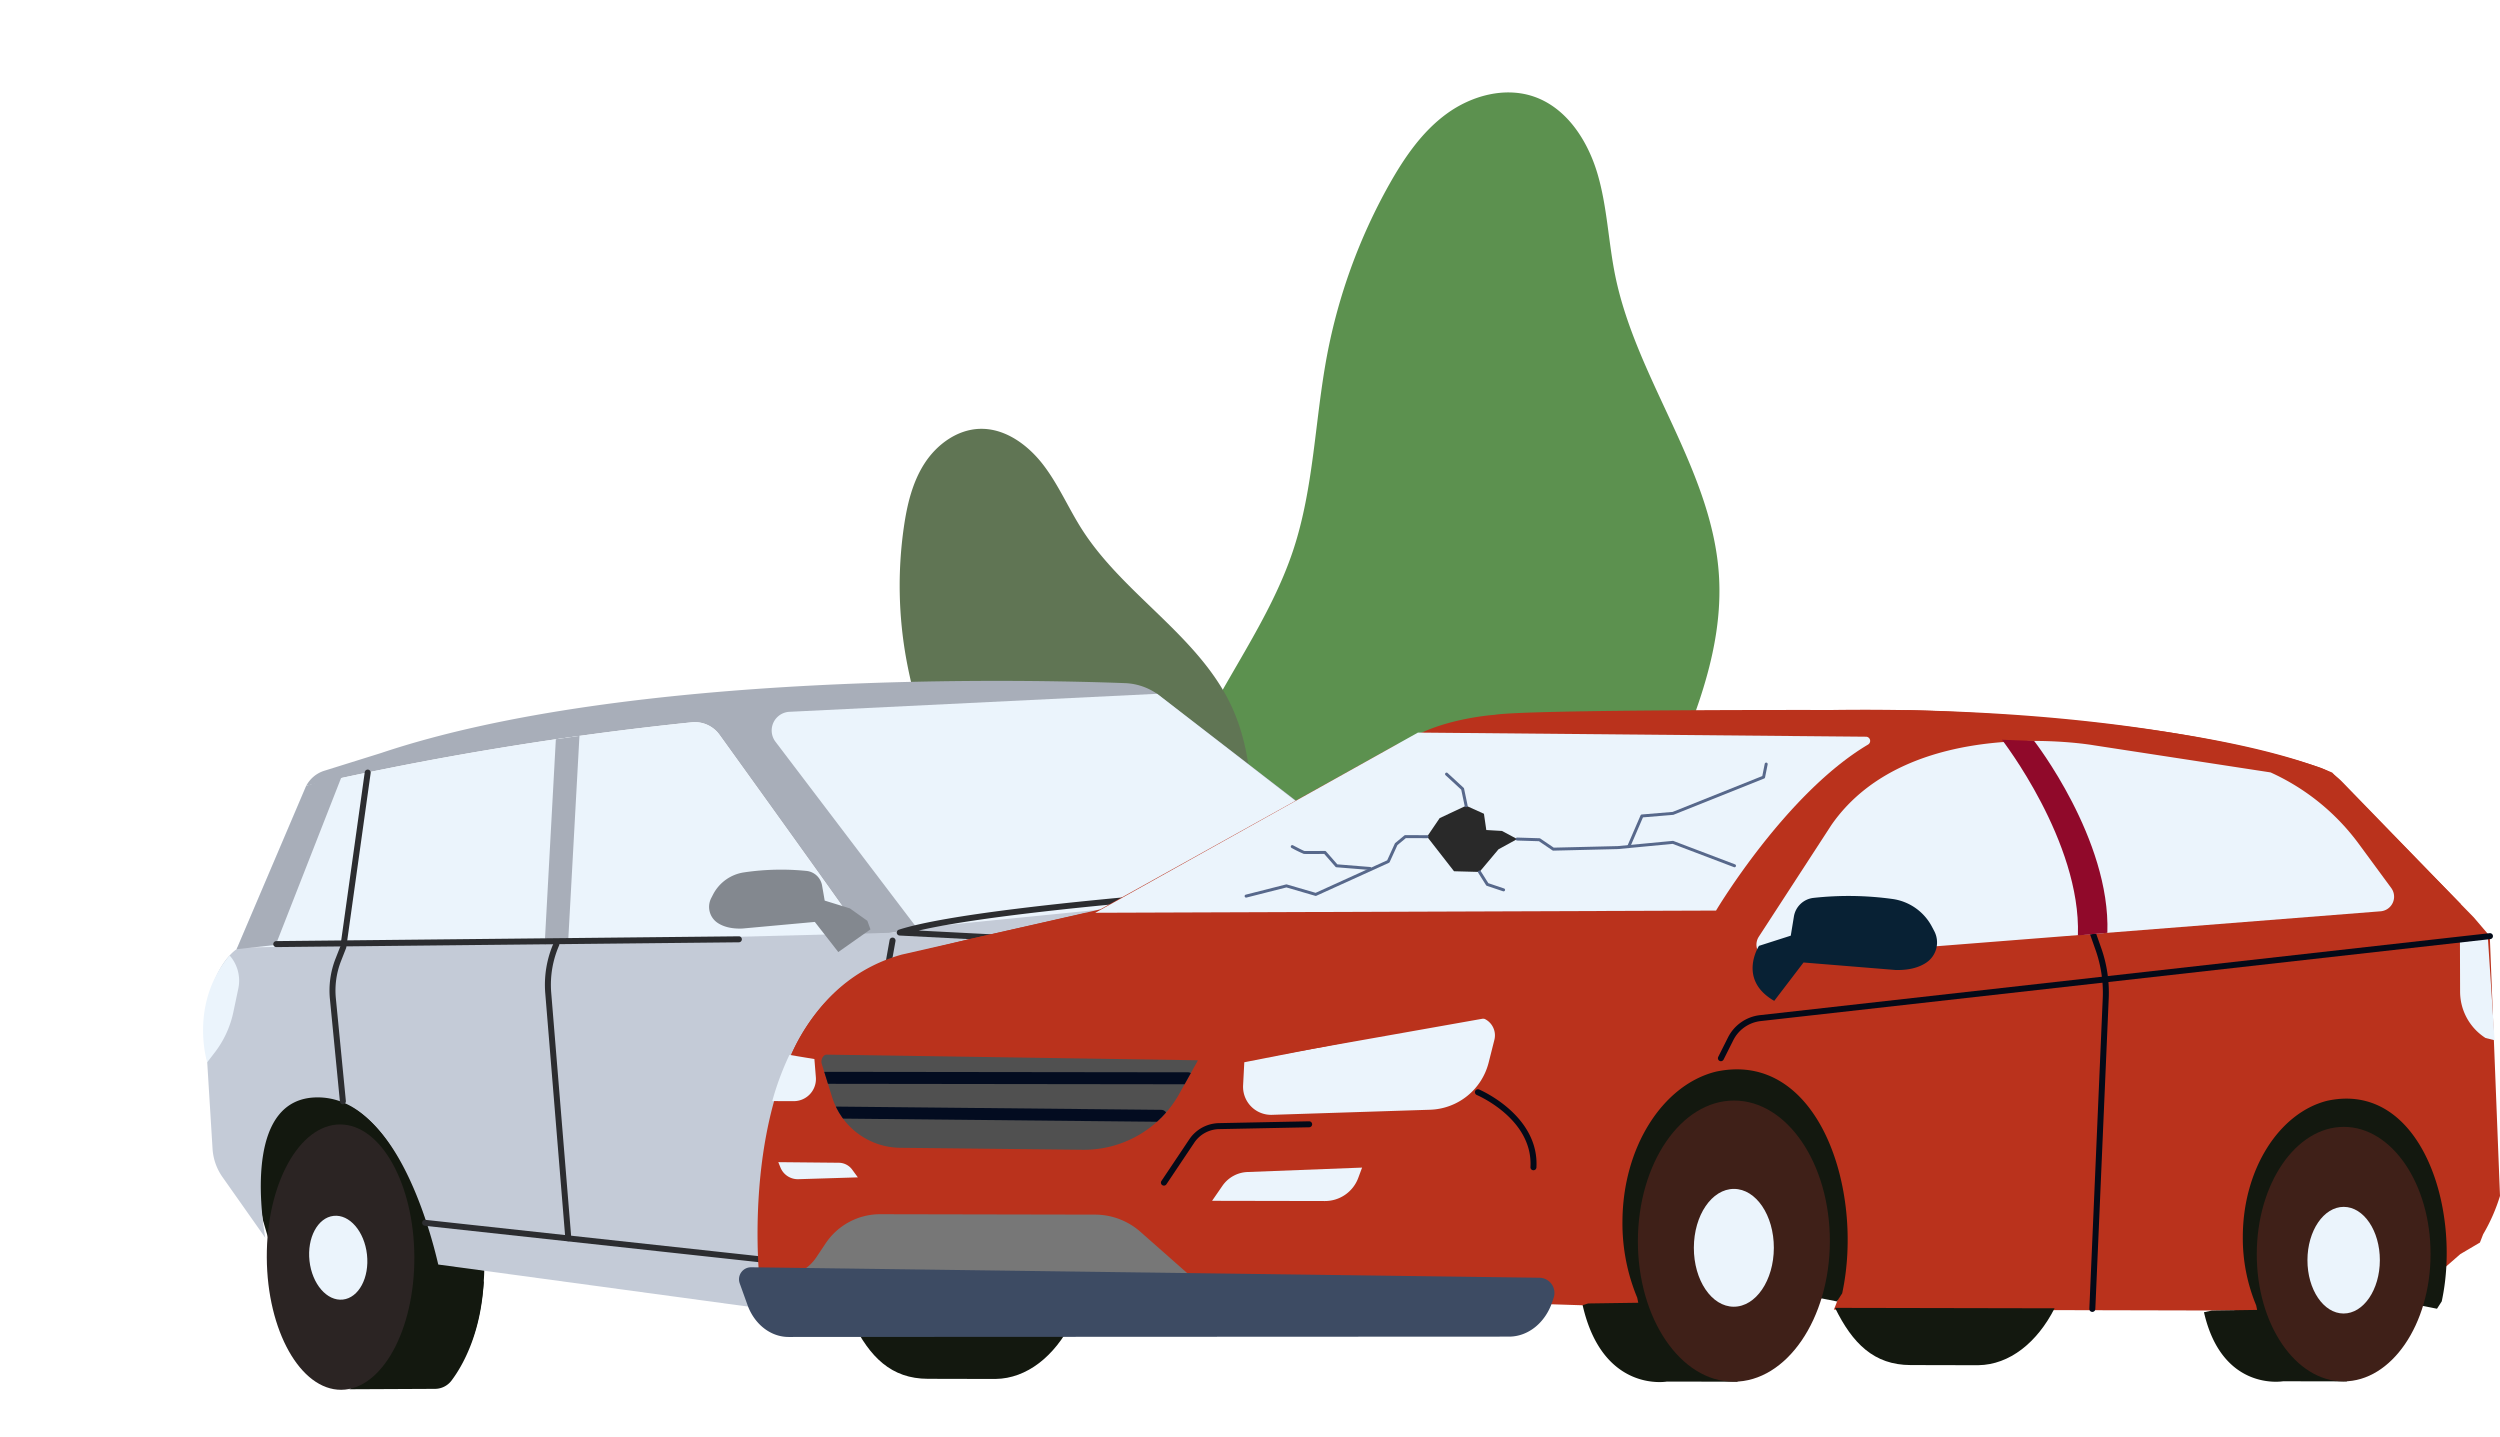 <svg xmlns="http://www.w3.org/2000/svg" xmlns:xlink="http://www.w3.org/1999/xlink" width="834.83" height="479.99" viewBox="0 0 834.83 479.99">
  <defs>
    <clipPath id="clip-path">
      <path id="Path_3867" data-name="Path 3867" d="M1239.915,1726.033l113.5-118.572,128.932-53.21-45.943-112.54-393.629-12.669-58.194,101.463s-7.814,93.985-4.252,99.565,38.566,73.494,38.566,73.494l80.252,26.041Z" transform="translate(-979.401 -1429.042)" fill="none"/>
    </clipPath>
    <clipPath id="clip-path-2">
      <path id="Path_3873" data-name="Path 3873" d="M1256.776,1601.61l121.339.235a1.649,1.649,0,0,1,1.436,2.452l-6.025,10.8a36.434,36.434,0,0,1-32.209,18.677l-60.975-.662a24.085,24.085,0,0,1-22.731-16.907l-3.448-11.045a2.731,2.731,0,0,1,2.613-3.547Z" transform="translate(-1254.038 -1601.61)" fill="none"/>
    </clipPath>
    <clipPath id="clip-Custom_Size_1">
      <rect width="834.83" height="479.99"/>
    </clipPath>
  </defs>
  <g id="Custom_Size_1" data-name="Custom Size – 1" clip-path="url(#clip-Custom_Size_1)">
    <g id="Group_654" data-name="Group 654" transform="translate(-1558.006 -669.513)">
      <path id="Path_548" data-name="Path 548" d="M1838.71,1612.474c10.421-5.426,20.946-10.92,29.857-18.576s16.2-17.788,18.2-29.363c4.3-24.784-15.931-48.668-12.626-73.6.975-7.361,3.969-14.281,6.947-21.086,10.209-23.365,20.765-47.826,19.126-73.271-2.278-35.365-27.525-65.259-34.621-99.975-2.311-11.3-2.666-23-5.928-34.063s-10.244-21.931-21.137-25.738c-9.723-3.4-20.837-.409-29.169,5.652s-14.286,14.815-19.322,23.8a187.936,187.936,0,0,0-20.708,57.025c-4.059,21.574-4.357,43.954-11.229,64.8-7.841,23.772-23.727,44.009-34,66.836-6.875,15.279-11.171,31.575-15.094,47.865-3.368,13.98-6.5,28.24-5.711,42.6,1.677,30.4,21.283,57.819,46.564,74.775,14.3,9.589,31,16.443,48.207,16.167s34.84-8.625,43.343-23.593Z" transform="translate(231.797 -534.997)" fill="#5c914f"/>
      <path id="Path_552" data-name="Path 552" d="M1763.953,1587.1c5.683-6.448,11.422-12.967,15.484-20.539s6.37-16.4,4.69-24.831c-3.593-18.044-23.685-29.016-28-46.9-1.272-5.281-1.052-10.792-.815-16.218.815-18.634,1.578-38.1-6.241-55.039-10.865-23.533-35.966-37.286-49.953-59.113-4.552-7.1-7.874-14.993-13.014-21.683s-12.768-12.268-21.2-12c-7.536.236-14.327,5.207-18.418,11.54s-5.849,13.871-6.919,21.329a137.482,137.482,0,0,0,.883,44.368c2.913,15.791,8.6,31.141,9.4,47.179.908,18.288-4.6,36.28-5.6,54.563-.669,12.236.691,24.493,2.3,36.637,1.384,10.427,3,20.984,7.318,30.574,9.149,20.3,29.75,33.855,51.468,38.771,12.279,2.78,25.481,3.062,37.154-1.66s21.5-15.06,23.365-27.513Z" transform="translate(220.259 -518.058)" fill="#607554"/>
      <g id="Group_822" data-name="Group 822" transform="translate(1558.006 848.94)">
        <g id="Group_398" data-name="Group 398" transform="translate(0 0)">
          <g id="Group_648" data-name="Group 648">
            <g id="Group_647" data-name="Group 647" clip-path="url(#clip-path)">
              <g id="Group_397" data-name="Group 397" transform="translate(67.815 47.938)">
                <g id="Group_396" data-name="Group 396">
                  <g id="Group_395" data-name="Group 395">
                    <g id="Group_394" data-name="Group 394">
                      <path id="Path_575" data-name="Path 575" d="M1098.828,1713.65l27.2-2.917a7.47,7.47,0,0,0,3.043-1.355c11.952-9.11,12.138-35.193,12.138-35.193l-2.3-27.155-36.156-39.236-12.1.054-23.482,9.853-3.52,18.43,3.588,20.918,3.712,12.685" transform="translate(-1047.32 -1477.198)" fill="#13180f"/>
                      <path id="Path_576" data-name="Path 576" d="M1096.22,1713.837l28.587-.134a6.952,6.952,0,0,0,5.526-2.786c3.525-4.686,9.838-15.435,10.759-33.187Z" transform="translate(-1047.359 -1477.283)" fill="#13180f"/>
                      <path id="Path_577" data-name="Path 577" d="M1363.961,1754.119l39.624-11.8a47.191,47.191,0,0,0,19.258-30.228l-24.025-88.316-56.494-26.311-39.636,33.508-9.152,60.641,25.82-1.522" transform="translate(-1047.6 -1477.185)" fill="#13180f"/>
                      <g id="Group_393" data-name="Group 393" transform="translate(0.817)">
                        <g id="Group_392" data-name="Group 392" transform="translate(10.609)">
                          <path id="Path_578" data-name="Path 578" d="M1257.862,1562.933" transform="translate(-1058.982 -1477.143)" fill="none"/>
                          <path id="Path_579" data-name="Path 579" d="M1257.862,1562.933" transform="translate(-1058.982 -1477.143)" fill="#c4cbd7"/>
                          <path id="Path_580" data-name="Path 580" d="M1446.613,1543.453l-79.918-61.51a20.037,20.037,0,0,0-11.471-4.147c-30.872-1.172-165.63-4.445-248.5,23.352l-18.916,5.91a10.3,10.3,0,0,0-6.02,5.02,1083.581,1083.581,0,0,1,128.774-21.2,10.146,10.146,0,0,1,9.229,4.172c11.18,15.532,46.218,64.249,46.929,65.751l-9.07,2.031,19.739-1.677,14.5-2.936,155.836-14.682Z" transform="translate(-1058.767 -1477.038)" fill="#a8aeb9"/>
                          <path id="Path_581" data-name="Path 581" d="M1219.761,1495.064a10.145,10.145,0,0,0-9.229-4.172,1083.471,1083.471,0,0,0-128.775,21.2c-.136.253-.268.51-.383.778l-22.636,53.235,198.882-3.265h0l9.07-2.03C1265.98,1559.313,1230.943,1510.6,1219.761,1495.064Z" transform="translate(-1058.739 -1477.054)" fill="#ebf4fc"/>
                        </g>
                        <path id="Path_582" data-name="Path 582" d="M1615.621,1648.6l-.219-39.342s-.656-10.626-7.662-10.929c0,0-7.79-24.9-16.527-35.394s-29.715-10.673-29.715-10.673l-113.813-8.645L1291.848,1558.3l-14.5,2.935-19.739,1.677-198.882,3.264-.236.553s-13.1,8.164-9.855,37.021l1.826,29.624a18.329,18.329,0,0,0,3.314,9.432l14.276,20.257c-1.853-11.278-5.783-46.37,17.03-46.85,25.76-.539,37.7,42.6,40.75,55.808l172.389,23.412a3.807,3.807,0,0,0,4.3-4.168,118.393,118.393,0,0,1,.4-26.9c1.8-13.921,7.306-28.613,18.8-37.388,11.533-8.8,28.823-10.468,42.033-4.725a48.336,48.336,0,0,1,18.2,14.462c15.719,19.676,23.2,45.7,28.481,70.063a5.858,5.858,0,0,0,4.934,4.566,228.521,228.521,0,0,0,39.452.838,195.96,195.96,0,0,0,36.4-5.514l98.761-20.8s27.147-13.076,29.591-33.088Z" transform="translate(-1048.117 -1477.12)" fill="#c4cbd7"/>
                      </g>
                      <path id="Path_583" data-name="Path 583" d="M1122.182,1658.188l147.433,17.429A10.036,10.036,0,0,0,1280.834,1665l-5.5-83.892,4.657-19.919-185.814,4.836-3.361,10.787,3.442,40.85S1112.041,1624.227,1122.182,1658.188Z" transform="translate(-1047.352 -1477.141)" fill="#c4cbd7"/>
                      <path id="Path_584" data-name="Path 584" d="M1593.739,1571.308l10.832,26.55s6.193,11.02-15.675,14.208l-61.31,7.826s-17.063,3.627-24.151-9.913l-12.2-30.88Z" transform="translate(-1047.841 -1477.153)" fill="#898e94"/>
                      <path id="Path_3857" data-name="Path 3857" d="M1433.493,1706.1a159.966,159.966,0,0,1-22.363-1.446,1,1,0,0,1,.281-1.979c35.325,5.036,79.359-4.748,84.161-5.856l7.721-14.075a1,1,0,0,1,.685-.5l108.678-21.046a.981.981,0,0,1,.8.19,1,1,0,0,1,.385.729l.36,5.86a1,1,0,0,1-1.994.123l-.291-4.725-107.1,20.741-7.711,14.054a1,1,0,0,1-.641.491C1496.085,1698.757,1465.179,1706.1,1433.493,1706.1Z" transform="translate(-1047.742 -1477.263)" fill="#2c2d30"/>
                      <path id="Path_586" data-name="Path 586" d="M1491.1,1579.109l12.2,30.879-76.582,4.721s-20.983-18.2-43.238-21.241l-3.885-9.324S1444.009,1584.954,1491.1,1579.109Z" transform="translate(-1047.704 -1477.163)" fill="#ebf4fc"/>
                      <path id="Path_587" data-name="Path 587" d="M1589.329,1571.213l11.509,26.659a3.5,3.5,0,0,1-1.833,4.591,3.578,3.578,0,0,1-.847.243l-76.985,11.724a10,10,0,0,1-10.777-6.143l-11.8-29.273" transform="translate(-1047.849 -1477.153)" fill="#a8aeb9"/>
                      <path id="Path_3858" data-name="Path 3858" d="M1502.135,1590.234a1.5,1.5,0,0,1-.133-2.99l91.079-8.191a1.5,1.5,0,1,1,.269,2.985l-91.078,8.189C1502.226,1590.232,1502.18,1590.234,1502.135,1590.234Z" transform="translate(-1047.852 -1477.163)" fill="#ea3825"/>
                      <path id="Path_3859" data-name="Path 3859" d="M1491.229,1580.595a1.5,1.5,0,0,1-.116-2.991l106.379-8.4a1.5,1.5,0,1,1,.237,2.986l-106.381,8.4C1491.31,1580.593,1491.27,1580.595,1491.229,1580.595Z" transform="translate(-1047.84 -1477.15)" fill="#ea3825"/>
                      <path id="Path_3860" data-name="Path 3860" d="M1508.565,1604.934a1.5,1.5,0,0,1-.163-2.987l89.867-9.955a1.5,1.5,0,0,1,.329,2.979l-89.867,9.955A1.6,1.6,0,0,1,1508.565,1604.934Z" transform="translate(-1047.86 -1477.178)" fill="#ea3825"/>
                      <path id="Path_588" data-name="Path 588" d="M1285.876,1559.536l-47.2-62.163a6.237,6.237,0,0,1,4.662-10l122.781-6.012,80.284,62.124" transform="translate(-1047.531 -1477.043)" fill="#ebf4fc"/>
                      <path id="Path_589" data-name="Path 589" d="M1173.121,1495.429l-3.813,69.444-7.8.179,3.73-68.49Z" transform="translate(-1047.438 -1477.06)" fill="#a8aeb9"/>
                      <path id="Path_590" data-name="Path 590" d="M1616.057,1638.116s-79.436,21.757-150.289,23.919l-8.707.75a4.184,4.184,0,0,0-3.34,6.127l1.769,3.347a10.188,10.188,0,0,0,10,5.376c26.357-2.588,121.774-13.67,154.518-25.479" transform="translate(-1047.794 -1477.235)" fill="#898e94"/>
                      <path id="Path_3861" data-name="Path 3861" d="M1094.037,1618.455a1,1,0,0,1-.993-.9l-3.345-34.285a29.1,29.1,0,0,1,1.853-13.358l1.649-4.21,8.143-58.19a1,1,0,0,1,1.978.277l-8.16,58.307a.93.93,0,0,1-.058.225l-1.692,4.318a27.105,27.105,0,0,0-1.725,12.438l3.345,34.286a1,1,0,0,1-.9,1.091C1094.1,1618.453,1094.071,1618.455,1094.037,1618.455Z" transform="translate(-1047.351 -1477.074)" fill="#2c2d30"/>
                      <path id="Path_3862" data-name="Path 3862" d="M1169.405,1664.275a1,1,0,0,1-1-.917l-6.7-81.859a34.869,34.869,0,0,1,2.815-16.858,1,1,0,0,1,1.83.8,32.825,32.825,0,0,0-2.653,15.889l6.7,81.86a1,1,0,0,1-.914,1.078C1169.46,1664.275,1169.433,1664.275,1169.405,1664.275Z" transform="translate(-1047.438 -1477.144)" fill="#2c2d30"/>
                      <path id="Path_3863" data-name="Path 3863" d="M1274.108,1675.692a7.788,7.788,0,0,1-.826-.045l-151.8-16.529a1,1,0,1,1,.215-1.986l151.8,16.529a5.614,5.614,0,0,0,6.211-5.927l-5.338-86.568a29.753,29.753,0,0,1,.408-7.059l1.855-10.372a1,1,0,1,1,1.967.351l-1.855,10.371a27.652,27.652,0,0,0-.381,6.586l5.337,86.568a7.609,7.609,0,0,1-7.127,8.064C1274.421,1675.687,1274.264,1675.692,1274.108,1675.692Z" transform="translate(-1047.389 -1477.143)" fill="#2c2d30"/>
                      <path id="Path_594" data-name="Path 594" d="M1505.79,1631.236l5.941,12.9a3.622,3.622,0,0,1-2.935,5.116l-56.358,5.5-5.63-9.91a5.126,5.126,0,0,1,3.906-7.632Z" transform="translate(-1047.786 -1477.226)" fill="#ebf4fc"/>
                      <path id="Path_3864" data-name="Path 3864" d="M1369.518,1624.768a1.229,1.229,0,0,1-.148-.011,1,1,0,0,1-.841-1.135c2.872-19.4,13.77-30.389,14.232-30.848a1,1,0,0,1,1.406,1.419c-.109.108-10.894,11.007-13.664,29.722A1,1,0,0,1,1369.518,1624.768Z" transform="translate(-1047.691 -1477.179)" fill="#2c2d30"/>
                      <path id="Path_596" data-name="Path 596" d="M1259.62,1567.668l-7.832-10.057-24.244,2.212c-3.9.145-6.529-.746-8.3-1.949a6.428,6.428,0,0,1-2.04-8.25l.585-1.137a13.934,13.934,0,0,1,10.365-7.422,84.676,84.676,0,0,1,20.853-.485,5.912,5.912,0,0,1,5.2,4.867l.876,5.043,8.415,2.6,5.831,4.154,1.033,2.856" transform="translate(-1047.506 -1477.116)" fill="#83888f"/>
                      <path id="Path_597" data-name="Path 597" d="M1056.16,1568.839h0a12.721,12.721,0,0,1,2.908,11.039l-1.658,7.874a33.469,33.469,0,0,1-6.255,13.55l-2.476,3.211S1042.538,1585.046,1056.16,1568.839Z" transform="translate(-1047.299 -1477.15)" fill="#ebf4fc"/>
                      <ellipse id="Ellipse_23" data-name="Ellipse 23" cx="43.87" cy="63.878" rx="43.87" ry="63.878" transform="translate(254.596 155.513) rotate(-6.302)" fill="#2b2423"/>
                      <ellipse id="Ellipse_24" data-name="Ellipse 24" cx="18.235" cy="26.551" rx="18.235" ry="26.551" transform="matrix(0.994, -0.11, 0.11, 0.994, 283.934, 188.362)" fill="#ebf4fc"/>
                      <ellipse id="Ellipse_25" data-name="Ellipse 25" cx="24.637" cy="44.306" rx="24.637" ry="44.306" transform="translate(21.054 148.246) rotate(-0.286)" fill="#2b2423"/>
                      <path id="Path_598" data-name="Path 598" d="M1574.758,1689.36s-6.175,22.673-48.792,23.465c0,0-15.681-1.742-22.649-8.417" transform="translate(-1047.856 -1477.297)" fill="#13180f"/>
                      <path id="Path_3865" data-name="Path 3865" d="M1427.04,1581.062a.993.993,0,0,1-.742-.331l-2.6-2.883a27.887,27.887,0,0,0-19.422-9.258l-124.111-6.43a1,1,0,0,1-.255-1.948c30.781-9.927,165.527-17.6,166.884-17.676a1,1,0,1,1,.112,1.994c-1.279.072-121.288,6.905-160.361,15.961l117.834,6.1a29.886,29.886,0,0,1,20.8,9.917l2.6,2.883a1,1,0,0,1-.742,1.667Z" transform="translate(-1047.582 -1477.118)" fill="#2c2d30"/>
                      <ellipse id="Ellipse_26" data-name="Ellipse 26" cx="9.657" cy="14.061" rx="9.657" ry="14.061" transform="matrix(0.994, -0.11, 0.11, 0.994, 33.987, 179.714)" fill="#ebf4fc"/>
                      <path id="Path_600" data-name="Path 600" d="M1503.451,1610.026" transform="translate(-1047.856 -1477.2)" fill="#898e94"/>
                    </g>
                  </g>
                  <path id="Path_601" data-name="Path 601" d="M1058.5,1566.684l23.253-54.569,12.144-3.885-22.331,57.013Z" transform="translate(-1047.313 -1477.076)" fill="#a8aeb9"/>
                  <path id="Path_3866" data-name="Path 3866" d="M1071.777,1566.041a1,1,0,0,1-.011-2l154.461-1.6h.011a1,1,0,0,1,.011,2l-154.462,1.6Z" transform="translate(-1047.327 -1477.142)" fill="#2c2d30"/>
                </g>
              </g>
            </g>
          </g>
        </g>
        <g id="Group_411" data-name="Group 411" transform="translate(246.78 57.589)">
          <g id="Group_402" data-name="Group 402" transform="translate(6.192 0.118)">
            <path id="Path_612" data-name="Path 612" d="M1801.282,1668.479l6.556-3.865,1.071-2.753a59.944,59.944,0,0,0,5.632-12.819l-3.408-86.74-5.352-6.271-47.294-48.375c-45.568-18.862-141.239-20.836-141.239-20.836l-108.062,1.9c-49.939,7.691-62.742,9.4-62.742,9.4l-99.357,55.244-66.195,15.076c-57.251,15.981-47.6,108.1-47.6,108.1l259.293,4.967.887,3.578,15.329.492a39.414,39.414,0,0,0,4.871,13.136c3.1,5.041,7.813,9.237,13.489,10.925,3.666,1.088,7.548,1.1,11.378,1.114q7.285.021,14.582.032c3.954,0,8.006,0,11.714-1.358,5.14-1.881,9.028-6.123,12.312-10.487a93.376,93.376,0,0,0,6.392-9.676c1.666-2.877,3.421-6.071,6.525-7.255a13.32,13.32,0,0,1,3.995-.668,36.832,36.832,0,0,1-1.966,5.66l132.913.318h.663c0-.036-.011-.081-.013-.124l.431.356c.038.1.133-.319.172-.222,2.675,6.181,8.341,10.75,14.615,13.217,6.364,2.51,13.334,3.085,20.175,3.03Z" transform="translate(-1232.683 -1486.82)" fill="#ba321c"/>
          </g>
          <g id="Group_408" data-name="Group 408">
            <path id="Path_613" data-name="Path 613" d="M1395.019,1612.236l.4-7.706,76.421-14.972a6.107,6.107,0,0,1,7.091,7.49l-1.912,7.582a20.875,20.875,0,0,1-19.568,15.759l-52.783,1.7a9.367,9.367,0,0,1-9.657-9.067C1395,1612.759,1395.006,1612.5,1395.019,1612.236Z" transform="translate(-1226.689 -1486.827)" fill="#ebf4fc"/>
            <path id="Path_614" data-name="Path 614" d="M1239.707,1676.948l4.737-1.4a14.317,14.317,0,0,0,7.844-5.765l3.159-4.719a21.885,21.885,0,0,1,18.228-9.71l71.733.139a22.935,22.935,0,0,1,15.137,5.741l18.64,16.451a15.873,15.873,0,0,0,10.512,3.971l45.162-.031" transform="translate(-1226.499 -1486.907)" fill="#777"/>
            <path id="Path_3868" data-name="Path 3868" d="M1492.072,1640.628a.421.421,0,0,1-.056,0,1,1,0,0,1-.942-1.052c.879-16.086-17.759-24.014-17.948-24.092a1,1,0,0,1,.768-1.846c.2.084,20.129,8.565,19.173,26.047A1,1,0,0,1,1492.072,1640.628Z" transform="translate(-1226.783 -1486.856)" fill="#040a18"/>
            <path id="Path_3869" data-name="Path 3869" d="M1368.542,1645.771a1,1,0,0,1-.829-1.555l9.3-13.893a12.225,12.225,0,0,1,9.91-5.421l30.088-.61h.021a1,1,0,0,1,.021,2l-30.088.61a10.229,10.229,0,0,0-8.291,4.535l-9.3,13.893A1,1,0,0,1,1368.542,1645.771Z" transform="translate(-1226.656 -1486.869)" fill="#040a18"/>
            <path id="Path_617" data-name="Path 617" d="M1396.477,1641.246l38.262-1.477-1.274,3.438a11.848,11.848,0,0,1-11.132,7.73l-37.687-.073,3.465-5.021A10.668,10.668,0,0,1,1396.477,1641.246Z" transform="translate(-1226.676 -1486.889)" fill="#ebf4fc"/>
            <path id="Path_618" data-name="Path 618" d="M1256.776,1601.61l121.339.235a1.649,1.649,0,0,1,1.436,2.452l-6.025,10.8a36.433,36.433,0,0,1-32.209,18.677l-60.975-.662a24.085,24.085,0,0,1-22.731-16.907l-3.448-11.045a2.731,2.731,0,0,1,2.613-3.547Z" transform="translate(-1226.517 -1486.842)" fill="#505050"/>
            <path id="Path_3870" data-name="Path 3870" d="M1678.952,1687.868h-.043a1,1,0,0,1-.956-1.042l4.474-103.688a42.841,42.841,0,0,0-2.413-16.18l-1.759-4.98a1,1,0,0,1,1.883-.665l1.76,4.98a44.85,44.85,0,0,1,2.525,16.931l-4.473,103.688A1,1,0,0,1,1678.952,1687.868Z" transform="translate(-1227.034 -1486.792)" fill="#040a18"/>
            <path id="Path_620" data-name="Path 620" d="M1813.438,1597.153l-3.039-.76a18.391,18.391,0,0,1-8.49-15.442l-.054-17.435,9.289-1.2Z" transform="translate(-1227.185 -1486.793)" fill="#ebf4fc"/>
            <path id="Path_621" data-name="Path 621" d="M1556.276,1712.241" transform="translate(-1226.885 -1486.976)" fill="none" stroke="#102455" stroke-linecap="round" stroke-linejoin="round" stroke-width="4"/>
            <g id="Group_403" data-name="Group 403" transform="translate(281.703 120.073)">
              <path id="Path_622" data-name="Path 622" d="M1510.378,1685.1l16.737-.24-.355-1.7a64.639,64.639,0,0,1-4.925-25.263c.043-24.932,13.409-45.673,31.049-50.167a.267.267,0,0,1,.071-.019c34.419-7.471,49.674,39.6,42.254,74.01l-1.748,2.707-12.556-2.5-20.708,29.3-23.5-.046s-21.485,3.886-28.165-25.527Z" transform="translate(-1508.53 -1606.921)" fill="#13180f"/>
              <ellipse id="Ellipse_27" data-name="Ellipse 27" cx="46.943" cy="32.053" rx="46.943" ry="32.053" transform="matrix(0.002, -1, 1, 0.002, 18.364, 104.241)" fill="#3f2018"/>
              <ellipse id="Ellipse_28" data-name="Ellipse 28" cx="19.671" cy="13.356" rx="19.671" ry="13.356" transform="matrix(0.002, -1, 1, 0.002, 37.11, 79.24)" fill="#ebf4fc"/>
            </g>
            <path id="Path_623" data-name="Path 623" d="M1337.689,1691.407c-5.793,11.419-15.037,18.854-25.463,19l-.473.006-22.124-.049c-12.25-.018-19.425-7.234-25.25-19.1Z" transform="translate(-1226.529 -1486.951)" fill="#13180f"/>
            <g id="Group_404" data-name="Group 404" transform="translate(0 186.162)">
              <path id="Path_624" data-name="Path 624" d="M1230.559,1673.091l263.207,3.5a5.081,5.081,0,0,1,4.753,6.692l-.443,1.328c-2.34,7.022-8.078,11.642-14.464,11.646l-240.564.113c-5.806,0-11.086-3.959-13.546-10.168l-2.78-7.724a4.018,4.018,0,0,1,3.837-5.382Z" transform="translate(-1226.483 -1673.091)" fill="#3d4b63"/>
            </g>
            <g id="Group_406" data-name="Group 406" transform="translate(27.522 114.768)">
              <g id="Group_650" data-name="Group 650">
                <g id="Group_649" data-name="Group 649" clip-path="url(#clip-path-2)">
                  <g id="Group_405" data-name="Group 405" transform="translate(-3.771 6.139)">
                    <path id="Path_3871" data-name="Path 3871" d="M1376.418,1611.909h0l-124.157-.157a2,2,0,0,1,0-4h0l124.157.156a2,2,0,0,1,0,4Z" transform="translate(-1250.263 -1607.757)" fill="#030c20"/>
                    <path id="Path_3872" data-name="Path 3872" d="M1367.465,1624.453h-.02l-111.457-1.117a2,2,0,0,1,.02-3.995h.021l111.455,1.117a2,2,0,0,1-.019,4Z" transform="translate(-1250.268 -1607.771)" fill="#030c20"/>
                  </g>
                </g>
              </g>
            </g>
            <path id="Path_626" data-name="Path 626" d="M1801.55,1551.691l-26.974,2.1-207.147,8.523-2,3.246a21.13,21.13,0,0,1-14.407,10.787l-155.777,27.633-151.156-2.3s9.473-25.175,36.188-32.718l23.172-5.693,38.324-8.6,3.575-.057,178.066-.769-79.289-51.828c9.1-11.895,34.658-13.623,34.658-13.623,10.951-1.855,112.477-1.616,112.477-1.616,93.662-1.28,147.28,13.889,162.736,19.061a19.592,19.592,0,0,1,7.865,4.939Z" transform="translate(-1226.505 -1486.701)" fill="#ba321c"/>
            <path id="Path_627" data-name="Path 627" d="M1738.331,1507.631l-59-9.055s-61.675-10.849-87.677,26.654l-24.214,37.264a4.867,4.867,0,0,0,4.463,7.505l203.176-15.99a4.893,4.893,0,0,0,3.556-7.77l-10.826-14.726a74.884,74.884,0,0,0-29.482-23.883Z" transform="translate(-1226.898 -1486.714)" fill="#ebf4fc"/>
            <path id="Path_628" data-name="Path 628" d="M1683.932,1561.191c1.1-31.275-24.447-64.071-24.447-64.071l-10.752-.4s26.461,34.07,25.363,65.345Z" transform="translate(-1226.998 -1486.714)" fill="#90092a"/>
            <path id="Path_629" data-name="Path 629" d="M1345.6,1554.5l207.289-.734s23.272-39.152,50.787-55.449a1.407,1.407,0,0,0-.719-2.611l-149.6-1.38Z" transform="translate(-1226.629 -1486.711)" fill="#ebf4fc"/>
            <path id="Path_3874" data-name="Path 3874" d="M1554.769,1604.149a.98.98,0,0,1-.448-.107,1,1,0,0,1-.444-1.34l3.242-6.452a13.7,13.7,0,0,1,10.751-7.49l243.547-27.36a1,1,0,1,1,.222,1.985l-243.546,27.359a11.707,11.707,0,0,0-9.188,6.4l-3.243,6.453A1,1,0,0,1,1554.769,1604.149Z" transform="translate(-1226.883 -1486.793)" fill="#040a18"/>
            <g id="Group_407" data-name="Group 407" transform="translate(489.198 129.852)">
              <path id="Path_631" data-name="Path 631" d="M1718.874,1687.483l15.151-.219-.322-1.534a58.516,58.516,0,0,1-4.457-22.872c.04-22.572,12.138-41.349,28.108-45.415a.312.312,0,0,1,.065-.016c31.162-6.763,44.968,35.844,38.254,66.994l-1.584,2.452-11.366-2.265-18.748,26.525-21.274-.042s-20.375,3.576-26.421-23.051Z" transform="translate(-1716.279 -1616.712)" fill="#13180f"/>
              <ellipse id="Ellipse_29" data-name="Ellipse 29" cx="42.495" cy="29.017" rx="42.495" ry="29.017" transform="matrix(0.002, -1, 1, 0.002, 17.545, 94.364)" fill="#3f2018"/>
              <ellipse id="Ellipse_30" data-name="Ellipse 30" cx="17.807" cy="12.09" rx="17.807" ry="12.09" transform="matrix(0.002, -1, 1, 0.002, 34.516, 71.733)" fill="#ebf4fc"/>
            </g>
            <path id="Path_632" data-name="Path 632" d="M1666.24,1686.812c-5.793,11.419-15.037,18.854-25.463,19l-.474.006-22.124-.05c-12.251-.017-19.425-7.233-25.25-19.1Z" transform="translate(-1226.931 -1486.946)" fill="#13180f"/>
          </g>
          <path id="Path_633" data-name="Path 633" d="M1572.589,1583.985l9.78-12.815,30.69,2.5c4.936.136,8.248-1.025,10.468-2.567a8.129,8.129,0,0,0,2.48-10.455l-.755-1.432a17.625,17.625,0,0,0-13.2-9.26,107.115,107.115,0,0,0-26.379-.357,7.474,7.474,0,0,0-6.515,6.219l-1.047,6.392-10.609,3.4S1560.207,1576.861,1572.589,1583.985Z" transform="translate(-1226.897 -1486.778)" fill="#082134"/>
          <path id="Path_634" data-name="Path 634" d="M1259.8,1638.149l-20.182-.2.723,1.792a6.247,6.247,0,0,0,5.983,3.9l19.856-.612-1.9-2.6A5.62,5.62,0,0,0,1259.8,1638.149Z" transform="translate(-1226.499 -1486.886)" fill="#ebf4fc"/>
          <g id="Group_410" data-name="Group 410" transform="translate(11.102 115.247)">
            <g id="Group_409" data-name="Group 409">
              <path id="Path_635" data-name="Path 635" d="M1252.158,1609.549l-.488-6.073-8.34-1.387a94.763,94.763,0,0,0-5.731,15.423l7.17.022a7.391,7.391,0,0,0,7.413-7.369C1252.183,1609.959,1252.175,1609.753,1252.158,1609.549Z" transform="translate(-1237.599 -1602.089)" fill="#ebf4fc"/>
            </g>
          </g>
        </g>
        <g id="Group_412" data-name="Group 412" transform="translate(415.62 75.256)">
          <path id="Path_636" data-name="Path 636" d="M1480.381,1533.331l-6.354,7.563-8.5-.229-9-11.55,4.208-6.2,8.834-4.137,5.949,2.689.785,5.429,5.237.309,5.078,2.71Z" transform="translate(-1395.603 -1504.408)" fill="#292929"/>
          <path id="Path_3875" data-name="Path 3875" d="M1559.224,1539.343a.535.535,0,0,1-.177-.032l-20.465-7.776-18.283,1.738-21.567.523a.48.48,0,0,1-.292-.086l-4.515-3.063-7.285-.223a.5.5,0,0,1,.016-1h.015l7.429.229a.5.5,0,0,1,.264.085l4.5,3.056,21.372-.517,18.363-1.747a.536.536,0,0,1,.224.031l20.575,7.816a.5.5,0,0,1-.178.967Z" transform="translate(-1395.639 -1504.421)" fill="#57688b"/>
          <path id="Path_3876" data-name="Path 3876" d="M1482.094,1547.407a.486.486,0,0,1-.159-.027l-5.418-1.823a.492.492,0,0,1-.264-.207l-2.628-4.162a.5.5,0,0,1,.845-.532l2.533,4.012,5.25,1.767a.5.5,0,0,1-.159.973Z" transform="translate(-1395.623 -1504.434)" fill="#57688b"/>
          <path id="Path_3877" data-name="Path 3877" d="M1396.029,1549.475a.5.5,0,0,1-.123-.984l13.461-3.416a.466.466,0,0,1,.263.006l9.6,2.8,23.9-10.857,2.551-5.594a.49.49,0,0,1,.135-.177l3.035-2.517a.5.5,0,0,1,.318-.115h0l7.291.008a.5.5,0,1,1,0,1h0l-7.11-.008-2.806,2.328-2.582,5.66a.5.5,0,0,1-.247.248l-24.235,11.01a.486.486,0,0,1-.346.025l-9.645-2.814-13.329,3.381A.476.476,0,0,1,1396.029,1549.475Z" transform="translate(-1395.528 -1504.42)" fill="#57688b"/>
          <path id="Path_3878" data-name="Path 3878" d="M1469.575,1519.259a.5.5,0,0,1-.487-.4l-1.145-5.45-5.215-4.811a.5.5,0,1,1,.677-.734l5.332,4.92a.508.508,0,0,1,.15.264l1.18,5.605a.5.5,0,0,1-.387.59A.429.429,0,0,1,1469.575,1519.259Z" transform="translate(-1395.61 -1504.395)" fill="#57688b"/>
          <path id="Path_3879" data-name="Path 3879" d="M1523.949,1532.9a.489.489,0,0,1-.2-.041.5.5,0,0,1-.26-.656l4.407-10.215a.5.5,0,0,1,.417-.3l10.3-.86,29.936-11.973.81-4.057a.5.5,0,1,1,.979.195l-.863,4.322a.5.5,0,0,1-.3.365l-30.256,12.1a.475.475,0,0,1-.143.035l-10.076.84-4.288,9.942A.5.5,0,0,1,1523.949,1532.9Z" transform="translate(-1395.685 -1504.391)" fill="#57688b"/>
          <path id="Path_3880" data-name="Path 3880" d="M1437.4,1540.25l-.041,0-11.142-.9a.5.5,0,0,1-.336-.168l-3.751-4.289c-1.77.021-6.429.063-6.83-.01a38.945,38.945,0,0,1-4.1-2.007.5.5,0,0,1,.468-.882c1.65.877,3.529,1.831,3.821,1.909.34.041,4.393.016,6.862-.01a.56.56,0,0,1,.381.17l3.769,4.31,10.941.882a.5.5,0,0,1-.038,1Z" transform="translate(-1395.547 -1504.424)" fill="#57688b"/>
        </g>
      </g>
    </g>
  </g>
</svg>
